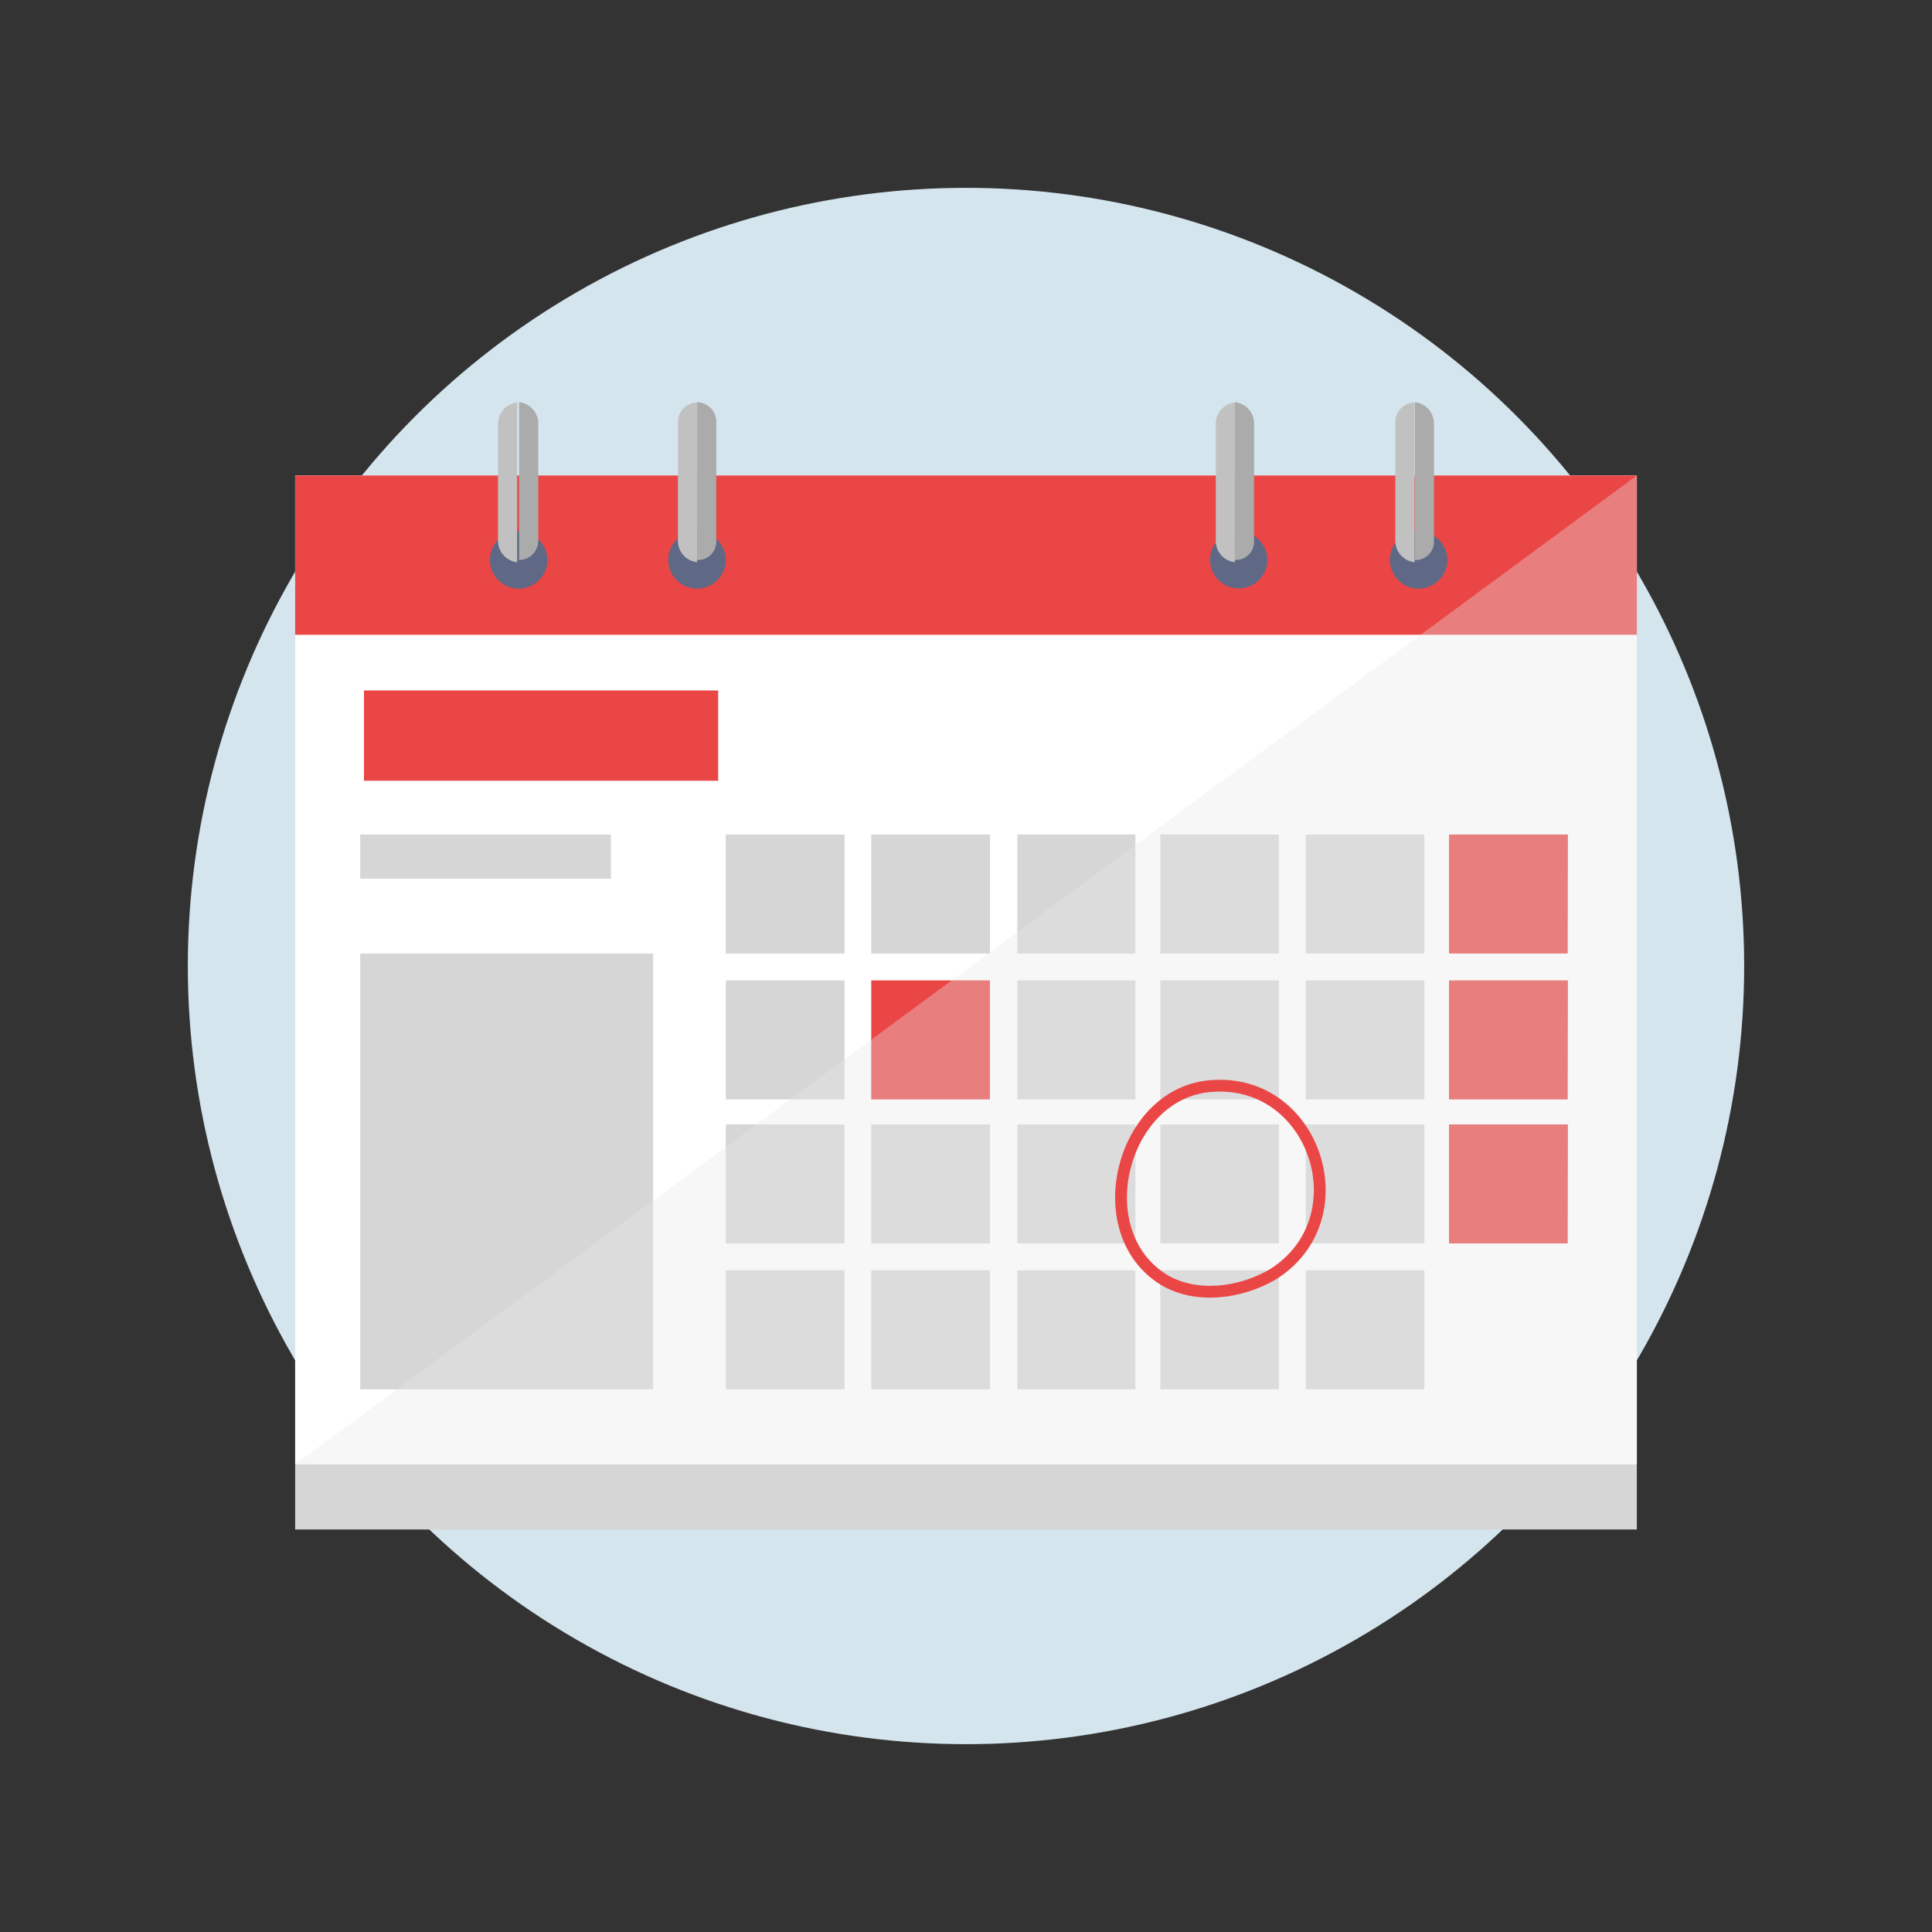 <svg xmlns="http://www.w3.org/2000/svg" viewBox="0 0 180 180"><rect x="0" y="0" width="180" height="180" fill="#333333" stroke="none"/><defs><style>.a{fill:#d4e5ee;}.b{fill:#d6d6d6;}.c{fill:#fff;}.d{fill:#ea4646;}.e{fill:#5f6885;}.f{fill:#ababab;}.g{fill:#c1c1c1;}.h,.i{opacity:0.7;}.i{fill:#e8e8e8;isolation:isolate;}.j{fill:none;stroke:#ea4646;stroke-miterlimit:10;stroke-width:1.1px;}</style></defs><circle class="a" cx="90" cy="90" r="72.5"/><path class="b" d="M152.5,44.3H27.5v98.2h125Z"/><path class="c" d="M152.5,44.3H27.5v92.12h125Z"/><path class="d" d="M152.5,44.3H27.5V59.14h125Z"/><path class="e" d="M51,52.17a2.68,2.68,0,1,1-2.68-2.69A2.75,2.75,0,0,1,51,52.17Z"/><path class="e" d="M67.62,52.17A2.68,2.68,0,1,1,65,49.48,2.75,2.75,0,0,1,67.62,52.17Z"/><path class="e" d="M118.08,52.17a2.67,2.67,0,1,1-2.67-2.69A2.74,2.74,0,0,1,118.08,52.17Z"/><path class="e" d="M134.85,52.17a2.68,2.68,0,1,1-2.68-2.69A2.75,2.75,0,0,1,134.85,52.17Z"/><path class="f" d="M50.15,50.38V39.47a2,2,0,0,0-1.79-2V52.17A1.8,1.8,0,0,0,50.15,50.38Z"/><path class="g" d="M46.4,39.47V50.38a2,2,0,0,0,1.78,2V37.5A2,2,0,0,0,46.4,39.47Z"/><path class="f" d="M66.73,50.38V39.47a1.83,1.83,0,0,0-1.78-2V52.17A1.69,1.69,0,0,0,66.73,50.38Z"/><path class="g" d="M63.16,39.47V50.38a2,2,0,0,0,1.79,2V37.5A1.84,1.84,0,0,0,63.16,39.47Z"/><path class="f" d="M116.84,50.38V39.47a2,2,0,0,0-1.79-2V52.17A1.7,1.7,0,0,0,116.84,50.38Z"/><path class="g" d="M113.27,39.47V50.38a2,2,0,0,0,1.78,2V37.5A2,2,0,0,0,113.27,39.47Z"/><path class="f" d="M133.6,50.38V39.47a2,2,0,0,0-1.78-2V52.17A1.69,1.69,0,0,0,133.6,50.38Z"/><path class="g" d="M130,39.47V50.38a2,2,0,0,0,1.79,2V37.5A1.84,1.84,0,0,0,130,39.47Z"/><path class="b" d="M78.68,91.34H67.62v11.09H78.68Z"/><path class="d" d="M92.23,91.34H81.17v11.09H92.23Z"/><path class="b" d="M105.78,91.34h-11v11.09h11Z"/><path class="b" d="M119.15,91.34H108.1v11.09h11.05Z"/><path class="b" d="M132.71,91.34H121.65v11.09h11.06Z"/><path class="d" d="M146.08,91.34H135v11.09h11.06Z"/><path class="b" d="M78.68,104.76H67.62v11.09H78.68Z"/><path class="b" d="M92.23,104.76H81.17v11.09H92.23Z"/><path class="b" d="M105.78,104.76h-11v11.09h11Z"/><path class="b" d="M119.15,104.76H108.1v11.09h11.05Z"/><path class="b" d="M132.71,104.76H121.65v11.09h11.06Z"/><path class="d" d="M146.08,104.76H135v11.09h11.06Z"/><path class="b" d="M78.68,118.35H67.62v11.09H78.68Z"/><path class="b" d="M92.23,118.35H81.17v11.09H92.23Z"/><path class="b" d="M105.78,118.35h-11v11.09h11Z"/><path class="b" d="M119.15,118.35H108.1v11.09h11.05Z"/><path class="b" d="M132.71,118.35H121.65v11.09h11.06Z"/><path class="b" d="M78.68,77.75H67.62V88.84H78.68Z"/><path class="b" d="M92.23,77.75H81.17V88.84H92.23Z"/><path class="b" d="M105.78,77.75h-11V88.84h11Z"/><path class="b" d="M119.15,77.75H108.1V88.84h11.05Z"/><path class="b" d="M132.71,77.75H121.65V88.84h11.06Z"/><path class="d" d="M146.08,77.75H135V88.84h11.06Z"/><path class="b" d="M60.85,88.84H33.56v40.6H60.85Z"/><g class="h"><g class="h"><path class="i" d="M152.5,136.42V44.3l-125,92.12Z"/></g></g><path class="d" d="M66.91,64.33h-33v8.41h33Z"/><path class="b" d="M56.92,77.75H33.56v4.11H56.92Z"/><path class="j" d="M108.46,119.25c3,1.78,7.13,1.25,10.16-.54,8.2-5.19,3.92-18.25-5.71-17.53C104.53,101.72,101.15,114.77,108.46,119.25Z"/></svg>
